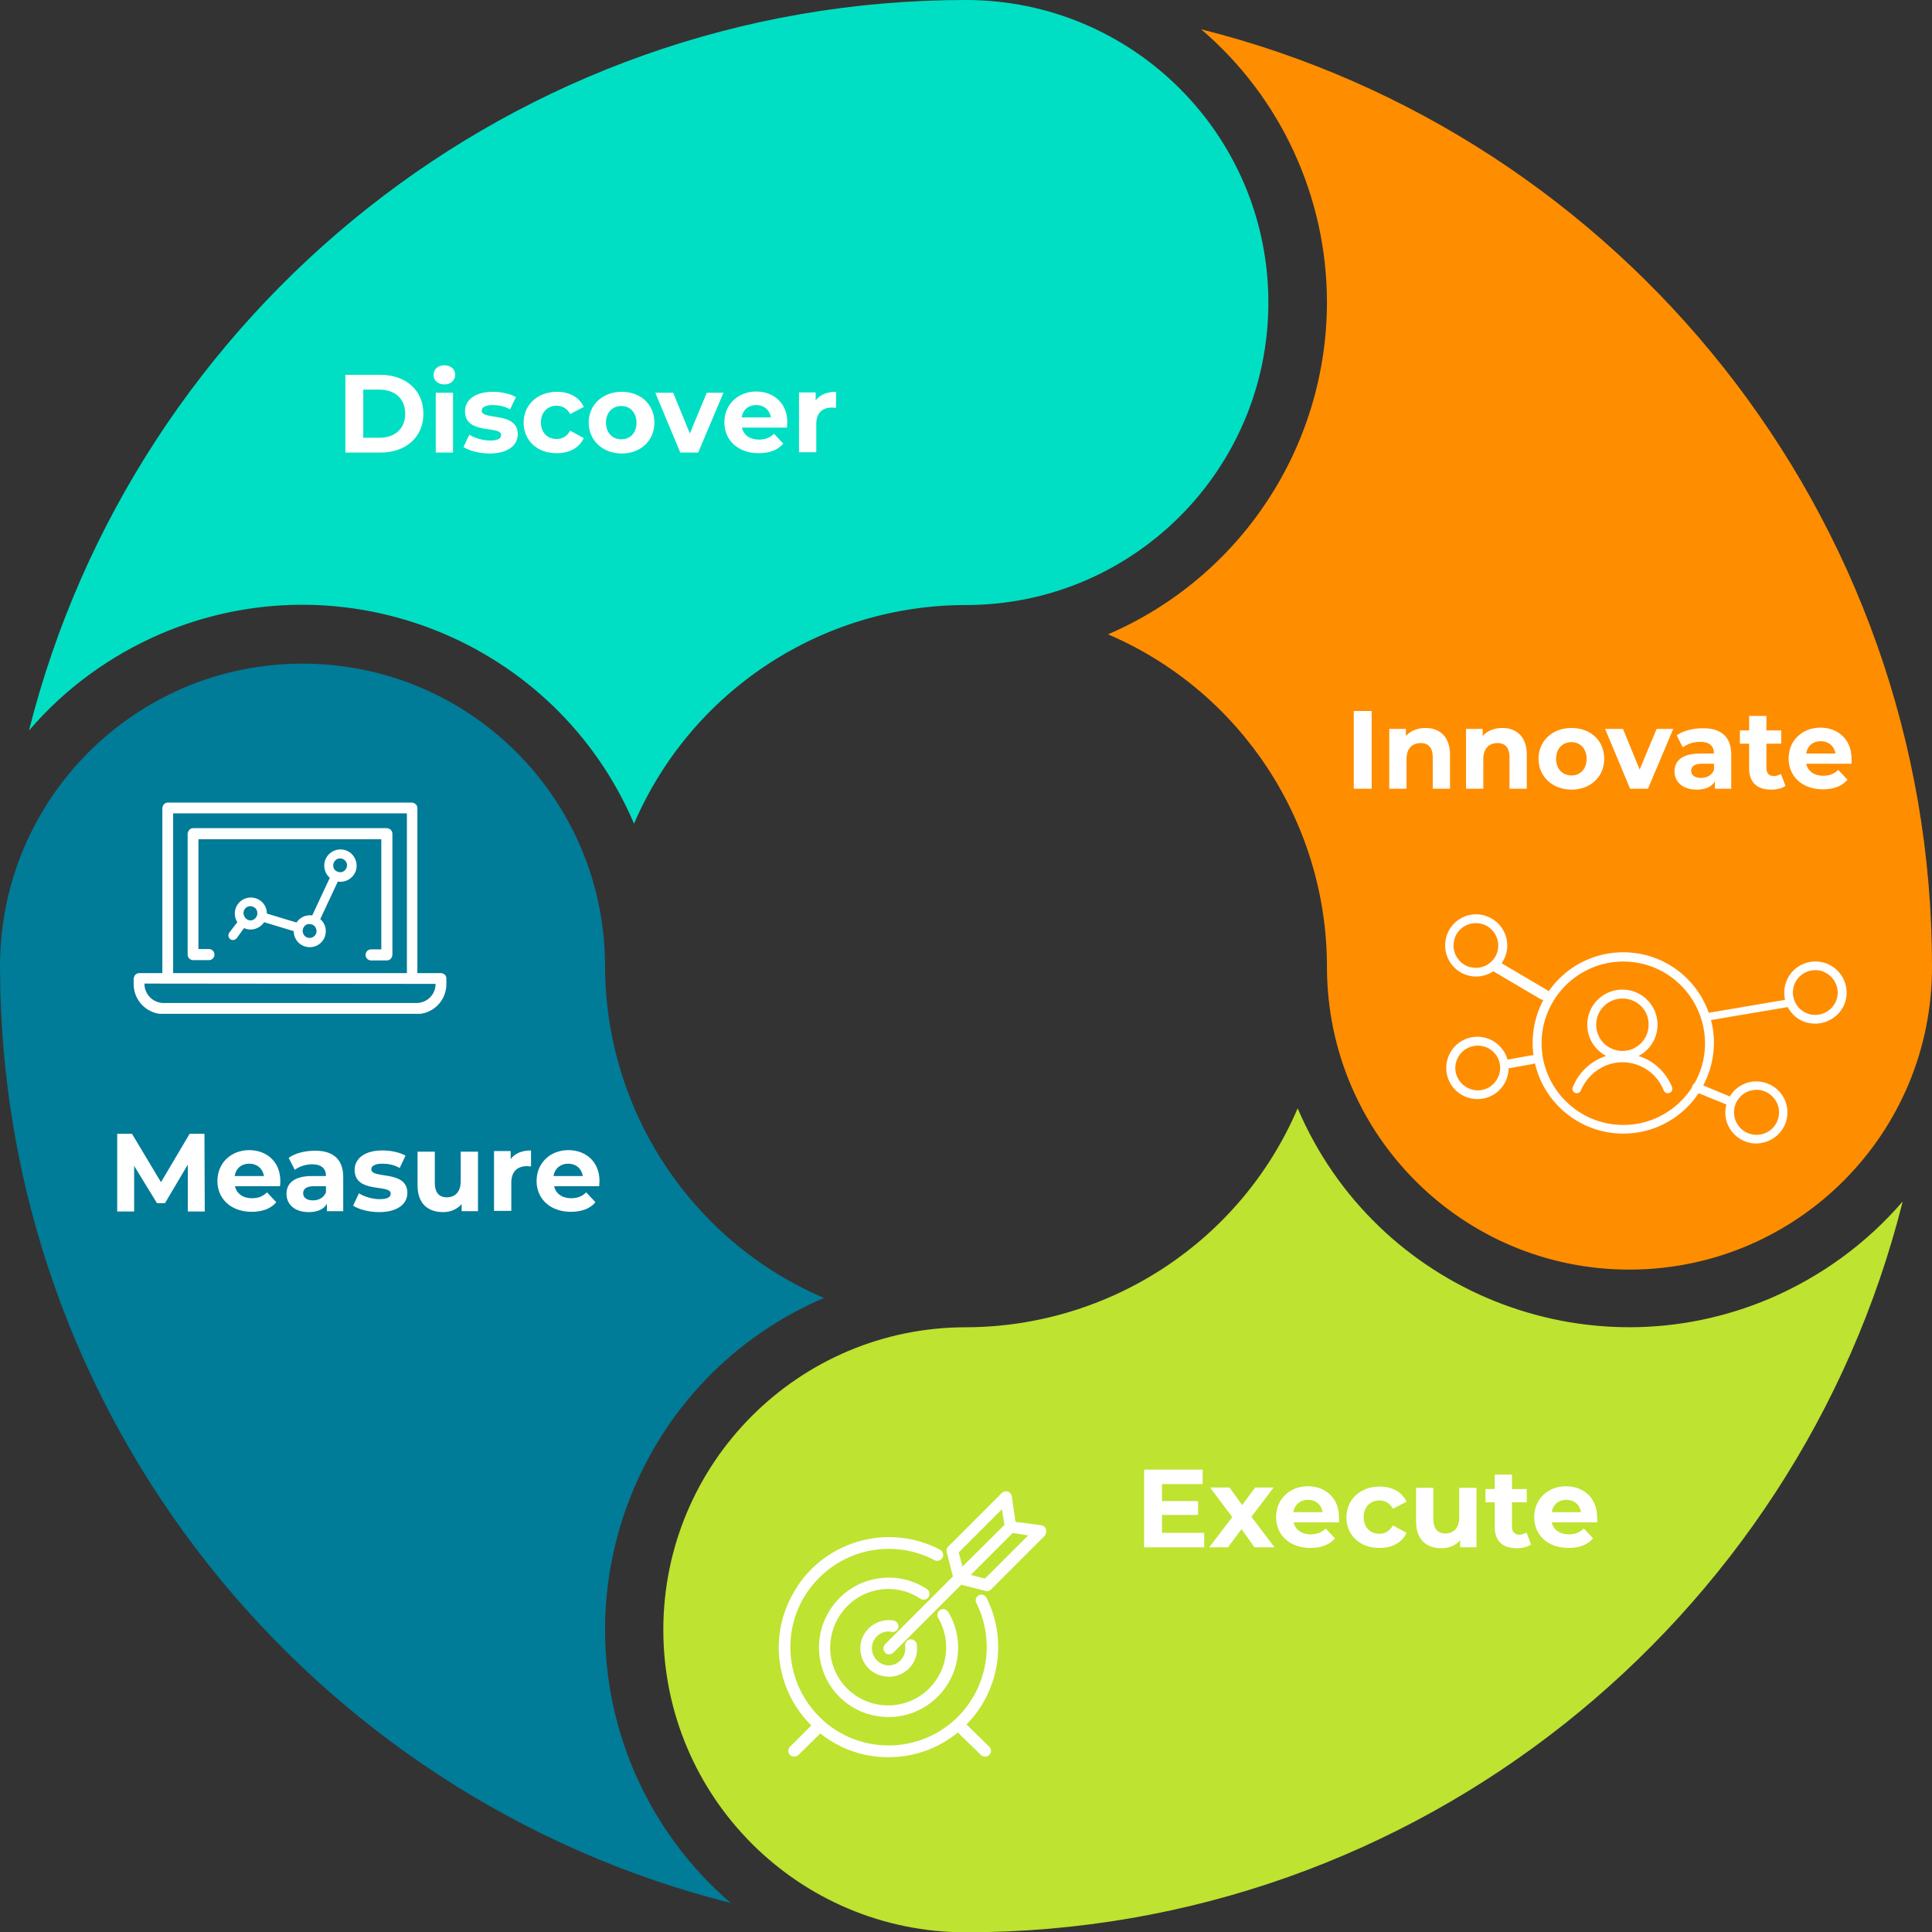 <?xml version="1.0" encoding="utf-8"?>
<!-- Generator: Adobe Illustrator 26.4.1, SVG Export Plug-In . SVG Version: 6.00 Build 0)  -->
<svg version="1.1" id="Layer_1" xmlns="http://www.w3.org/2000/svg" xmlns:xlink="http://www.w3.org/1999/xlink" x="0px" y="0px"
	 viewBox="0 0 626.5 626.5" style="enable-background:new 0 0 626.5 626.5;" xml:space="preserve">
<rect x="0" y="0" width="626.5" height="626.5" fill="#333333" stroke="none"/>
<style type="text/css">
	.st0{clip-path:url(#SVGID_00000022541373129629142520000018358286330614244762_);}
	.st1{fill:#FF8D00;}
	.st2{fill:#BEE330;}
	.st3{fill:#007B98;}
	.st4{fill:#00DFC3;}
	.st5{enable-background:new    ;}
	.st6{fill:#FFFFFF;}
	.st7{clip-path:url(#SVGID_00000066515189120282088780000004082119702423202711_);}
	.st8{clip-path:url(#SVGID_00000173854219804757995180000007556275468528332456_);}
	.st9{clip-path:url(#SVGID_00000101082088446260179660000011508909377221091508_);}
	.st10{fill:#FFFFFF;stroke:#FFFFFF;}
	.st11{clip-path:url(#SVGID_00000013871091732610758600000012717370269779791789_);}
</style>
<g id="Group_1038" transform="translate(-1104.501 -1433.75)">
	<g id="Group_1008" transform="translate(-71.499 -30.492)">
		<g id="Group_1003" transform="translate(1176 1464.242)">
			<g>
				<defs>
					<rect id="SVGID_1_" x="0" y="0" width="626.5" height="626.5"/>
				</defs>
				<clipPath id="SVGID_00000021098477868808795850000005882356877649927302_">
					<use xlink:href="#SVGID_1_"  style="overflow:visible;"/>
				</clipPath>
				<g id="Group_1003-2" style="clip-path:url(#SVGID_00000021098477868808795850000005882356877649927302_);">
					<path id="Path_2151" class="st1" d="M430.3,98.1c0-34.1-14.9-66.5-40.8-88.6c136,34.1,237,157.4,237,303.8
						c0.2,54.2-43.6,98.2-97.8,98.4s-98.2-43.6-98.4-97.8c0-0.2,0-0.4,0-0.6c-0.1-46.8-28-89.2-71-107.6
						C402.4,187.1,430.2,144.9,430.3,98.1"/>
					<path id="Path_2152" class="st2" d="M313.2,430.4c46.8-0.1,89.2-28,107.6-71c25.3,59.3,94,86.9,153.3,61.6
						c16.5-7.1,31.2-17.8,42.9-31.4c-34.1,136-157.4,237-303.8,237c-54.2,0-98.1-43.9-98.1-98.1S259.1,430.4,313.2,430.4"/>
					<path id="Path_2153" class="st3" d="M98.1,215.2c54.2,0,98.1,43.9,98.1,98.1c0,0,0,0,0,0c0.1,46.8,28,89.2,71,107.6
						c-59.3,25.3-86.9,94-61.6,153.4c7.1,16.5,17.8,31.2,31.4,42.8C101,582.9,0,459.7,0,313.3C0,259.1,43.9,215.2,98.1,215.2
						C98.1,215.2,98.1,215.2,98.1,215.2"/>
					<path id="Path_2154" class="st4" d="M205.6,267.1c-25.3-59.3-94-86.9-153.4-61.6c-16.5,7.1-31.2,17.8-42.8,31.4
						C43.6,101,166.8,0,313.2,0c54.2,0,98.1,43.9,98.1,98.1s-43.9,98.1-98.1,98.1l0,0C266.4,196.2,224.1,224.1,205.6,267.1"/>
				</g>
			</g>
		</g>
		<g class="st5">
			<path class="st6" d="M1288,1585.8h11.4c8.2,0,13.9,5,13.9,12.6s-5.7,12.6-13.9,12.6H1288V1585.8z M1299.1,1606.2
				c5,0,8.3-3,8.3-7.8s-3.3-7.8-8.3-7.8h-5.3v15.6H1299.1z"/>
			<path class="st6" d="M1316.6,1585.8c0-1.8,1.4-3.1,3.5-3.1s3.5,1.3,3.5,3c0,1.9-1.4,3.2-3.5,3.2S1316.6,1587.6,1316.6,1585.8z
				 M1317.3,1591.6h5.6v19.4h-5.6V1591.6z"/>
			<path class="st6" d="M1326.3,1609.2l1.9-4c1.7,1.1,4.4,1.9,6.7,1.9c2.6,0,3.6-0.7,3.6-1.8c0-3.2-11.7,0.1-11.7-7.7
				c0-3.7,3.3-6.3,9-6.3c2.7,0,5.6,0.6,7.5,1.7l-1.9,4c-1.9-1.1-3.8-1.4-5.6-1.4c-2.5,0-3.6,0.8-3.6,1.8c0,3.3,11.7,0.1,11.7,7.7
				c0,3.6-3.3,6.2-9.1,6.2C1331.4,1611.3,1328.1,1610.4,1326.3,1609.2z"/>
			<path class="st6" d="M1345.8,1601.3c0-5.8,4.5-10,10.8-10c4.1,0,7.3,1.8,8.7,4.9l-4.4,2.3c-1-1.8-2.6-2.7-4.4-2.7
				c-2.8,0-5.1,2-5.1,5.4s2.2,5.4,5.1,5.4c1.8,0,3.3-0.8,4.4-2.7l4.4,2.4c-1.4,3.1-4.6,4.9-8.7,4.9
				C1350.3,1611.3,1345.8,1607.1,1345.8,1601.3z"/>
			<path class="st6" d="M1366.9,1601.3c0-5.8,4.5-10,10.7-10s10.6,4.1,10.6,10s-4.5,10-10.6,10S1366.9,1607.1,1366.9,1601.3z
				 M1382.4,1601.3c0-3.3-2.1-5.4-4.9-5.4s-5,2-5,5.4s2.2,5.4,5,5.4S1382.4,1604.7,1382.4,1601.3z"/>
			<path class="st6" d="M1410.6,1591.6l-8.2,19.4h-5.8l-8.1-19.4h5.8l5.4,13.2l5.5-13.2H1410.6z"/>
			<path class="st6" d="M1431.2,1602.9h-14.6c0.5,2.4,2.6,3.9,5.5,3.9c2.1,0,3.5-0.6,4.9-1.9l3,3.2c-1.8,2.1-4.5,3.1-8,3.1
				c-6.7,0-11.1-4.2-11.1-10c0-5.8,4.4-10,10.3-10c5.7,0,10.1,3.8,10.1,10C1431.3,1601.8,1431.2,1602.4,1431.2,1602.9z
				 M1416.5,1599.6h9.5c-0.4-2.4-2.2-4-4.8-4C1418.7,1595.6,1416.9,1597.1,1416.5,1599.6z"/>
			<path class="st6" d="M1447.1,1591.3v5.2c-0.5,0-0.8-0.1-1.3-0.1c-3.1,0-5.1,1.7-5.1,5.4v9.1h-5.6v-19.4h5.4v2.6
				C1441.8,1592.3,1444.1,1591.3,1447.1,1591.3z"/>
		</g>
		<g class="st5">
			<path class="st6" d="M1615,1694.8h5.8v25.2h-5.8V1694.8z"/>
			<path class="st6" d="M1646.2,1708.9v11.1h-5.6v-10.2c0-3.1-1.4-4.6-3.9-4.6c-2.7,0-4.6,1.7-4.6,5.2v9.6h-5.6v-19.4h5.4v2.3
				c1.5-1.7,3.8-2.6,6.4-2.6C1642.7,1700.3,1646.2,1703,1646.2,1708.9z"/>
			<path class="st6" d="M1671.1,1708.9v11.1h-5.6v-10.2c0-3.1-1.4-4.6-3.9-4.6c-2.7,0-4.6,1.7-4.6,5.2v9.6h-5.6v-19.4h5.4v2.3
				c1.5-1.7,3.8-2.6,6.4-2.6C1667.6,1700.3,1671.1,1703,1671.1,1708.9z"/>
			<path class="st6" d="M1674.9,1710.3c0-5.8,4.5-10,10.7-10s10.6,4.1,10.6,10s-4.5,10-10.6,10S1674.9,1716.1,1674.9,1710.3z
				 M1690.5,1710.3c0-3.3-2.1-5.4-4.9-5.4s-5,2-5,5.4s2.2,5.4,5,5.4S1690.5,1713.7,1690.5,1710.3z"/>
			<path class="st6" d="M1718.6,1700.6l-8.2,19.4h-5.8l-8.1-19.4h5.8l5.4,13.2l5.5-13.2H1718.6z"/>
			<path class="st6" d="M1737.4,1708.9v11.1h-5.3v-2.4c-1,1.8-3.1,2.7-5.9,2.7c-4.5,0-7.2-2.5-7.2-5.9c0-3.4,2.4-5.8,8.3-5.8h4.5
				c0-2.4-1.4-3.8-4.5-3.8c-2.1,0-4.2,0.7-5.6,1.8l-2-3.9c2.1-1.5,5.3-2.3,8.4-2.3C1734,1700.3,1737.4,1703.1,1737.4,1708.9z
				 M1731.8,1713.9v-2h-3.9c-2.6,0-3.5,1-3.5,2.3c0,1.4,1.2,2.3,3.2,2.3C1729.5,1716.5,1731.2,1715.6,1731.8,1713.9z"/>
			<path class="st6" d="M1755,1719.1c-1.2,0.8-2.8,1.2-4.6,1.2c-4.6,0-7.2-2.3-7.2-6.9v-8h-3v-4.3h3v-4.7h5.6v4.7h4.8v4.3h-4.8v7.9
				c0,1.7,0.9,2.6,2.4,2.6c0.8,0,1.7-0.3,2.3-0.7L1755,1719.1z"/>
			<path class="st6" d="M1776.4,1711.9h-14.7c0.5,2.4,2.6,3.9,5.5,3.9c2.1,0,3.5-0.6,4.9-1.9l3,3.2c-1.8,2.1-4.5,3.1-8,3.1
				c-6.7,0-11.1-4.2-11.1-10c0-5.8,4.4-10,10.3-10c5.7,0,10.1,3.8,10.1,10C1776.5,1710.8,1776.4,1711.4,1776.4,1711.9z
				 M1761.7,1708.6h9.5c-0.4-2.4-2.2-4-4.8-4C1763.9,1704.6,1762.1,1706.1,1761.7,1708.6z"/>
		</g>
		<g class="st5">
			<path class="st6" d="M1236.9,1857l0-15.1l-7.4,12.5h-2.6l-7.4-12.1v14.8h-5.5v-25.2h4.8l9.4,15.7l9.3-15.7h4.8l0.1,25.2H1236.9z"
				/>
			<path class="st6" d="M1266.8,1848.9h-14.6c0.5,2.4,2.6,3.9,5.5,3.9c2.1,0,3.5-0.6,4.9-1.9l3,3.2c-1.8,2.1-4.5,3.1-8,3.1
				c-6.7,0-11.1-4.2-11.1-10c0-5.8,4.4-10,10.3-10c5.7,0,10.1,3.8,10.1,10C1266.9,1847.8,1266.9,1848.4,1266.8,1848.9z
				 M1252.1,1845.6h9.5c-0.4-2.4-2.2-4-4.8-4C1254.3,1841.6,1252.5,1843.1,1252.1,1845.6z"/>
			<path class="st6" d="M1287.3,1845.9v11.1h-5.3v-2.4c-1,1.8-3.1,2.7-5.9,2.7c-4.5,0-7.2-2.5-7.2-5.9c0-3.4,2.4-5.8,8.3-5.8h4.5
				c0-2.4-1.4-3.8-4.5-3.8c-2.1,0-4.2,0.7-5.6,1.8l-2-3.9c2.1-1.5,5.3-2.3,8.4-2.3C1283.9,1837.3,1287.3,1840.1,1287.3,1845.9z
				 M1281.7,1850.9v-2h-3.9c-2.6,0-3.5,1-3.5,2.3c0,1.4,1.2,2.3,3.2,2.3C1279.4,1853.5,1281,1852.6,1281.7,1850.9z"/>
			<path class="st6" d="M1290.5,1855.2l1.9-4c1.7,1.1,4.4,1.9,6.7,1.9c2.6,0,3.6-0.7,3.6-1.8c0-3.2-11.7,0.1-11.7-7.7
				c0-3.7,3.3-6.3,9-6.3c2.7,0,5.6,0.6,7.5,1.7l-1.9,4c-1.9-1.1-3.8-1.4-5.6-1.4c-2.5,0-3.6,0.8-3.6,1.8c0,3.3,11.7,0.1,11.7,7.7
				c0,3.6-3.3,6.2-9.1,6.2C1295.6,1857.3,1292.3,1856.4,1290.5,1855.2z"/>
			<path class="st6" d="M1331,1837.6v19.4h-5.3v-2.3c-1.5,1.7-3.6,2.6-6,2.6c-4.9,0-8.3-2.7-8.3-8.7v-10.9h5.6v10.1
				c0,3.2,1.4,4.7,3.9,4.7c2.6,0,4.5-1.7,4.5-5.2v-9.6H1331z"/>
			<path class="st6" d="M1348.2,1837.3v5.2c-0.5,0-0.8-0.1-1.3-0.1c-3.1,0-5.1,1.7-5.1,5.4v9.1h-5.6v-19.4h5.4v2.6
				C1342.9,1838.3,1345.2,1837.3,1348.2,1837.3z"/>
			<path class="st6" d="M1370.3,1848.9h-14.6c0.5,2.4,2.6,3.9,5.5,3.9c2.1,0,3.5-0.6,4.9-1.9l3,3.2c-1.8,2.1-4.5,3.1-8,3.1
				c-6.7,0-11.1-4.2-11.1-10c0-5.8,4.4-10,10.3-10c5.7,0,10.1,3.8,10.1,10C1370.4,1847.8,1370.3,1848.4,1370.3,1848.9z
				 M1355.5,1845.6h9.5c-0.4-2.4-2.2-4-4.8-4C1357.8,1841.6,1355.9,1843.1,1355.5,1845.6z"/>
		</g>
		<g class="st5">
			<path class="st6" d="M1566.5,1961.3v4.7H1547v-25.2h19v4.7h-13.2v5.5h11.7v4.5h-11.7v5.8H1566.5z"/>
			<path class="st6" d="M1582.8,1966l-4.2-5.9l-4.4,5.9h-6.1l7.5-9.8l-7.2-9.6h6.3l4.1,5.7l4.2-5.7h6l-7.2,9.5l7.5,9.9H1582.8z"/>
			<path class="st6" d="M1610.2,1957.9h-14.7c0.5,2.4,2.6,3.9,5.5,3.9c2.1,0,3.5-0.6,4.9-1.9l3,3.2c-1.8,2.1-4.5,3.1-8,3.1
				c-6.7,0-11.1-4.2-11.1-10c0-5.8,4.4-10,10.3-10c5.7,0,10.1,3.8,10.1,10C1610.3,1956.8,1610.2,1957.4,1610.2,1957.9z
				 M1595.4,1954.6h9.5c-0.4-2.4-2.2-4-4.8-4C1597.7,1950.6,1595.8,1952.1,1595.4,1954.6z"/>
			<path class="st6" d="M1612.6,1956.3c0-5.8,4.5-10,10.8-10c4.1,0,7.3,1.8,8.7,4.9l-4.4,2.3c-1-1.8-2.6-2.7-4.4-2.7
				c-2.8,0-5.1,2-5.1,5.4s2.2,5.4,5.1,5.4c1.8,0,3.3-0.8,4.4-2.7l4.4,2.4c-1.4,3.1-4.6,4.9-8.7,4.9
				C1617.1,1966.3,1612.6,1962.1,1612.6,1956.3z"/>
			<path class="st6" d="M1654.8,1946.6v19.4h-5.3v-2.3c-1.5,1.7-3.6,2.6-6,2.6c-4.9,0-8.3-2.7-8.3-8.7v-10.9h5.6v10.1
				c0,3.2,1.4,4.7,3.9,4.7c2.6,0,4.5-1.7,4.5-5.2v-9.6H1654.8z"/>
			<path class="st6" d="M1672.5,1965.1c-1.2,0.8-2.8,1.2-4.6,1.2c-4.6,0-7.2-2.3-7.2-6.9v-8h-3v-4.3h3v-4.7h5.6v4.7h4.8v4.3h-4.8
				v7.9c0,1.7,0.9,2.6,2.4,2.6c0.8,0,1.7-0.3,2.3-0.7L1672.5,1965.1z"/>
			<path class="st6" d="M1693.9,1957.9h-14.7c0.5,2.4,2.6,3.9,5.5,3.9c2.1,0,3.5-0.6,4.9-1.9l3,3.2c-1.8,2.1-4.5,3.1-8,3.1
				c-6.7,0-11.1-4.2-11.1-10c0-5.8,4.4-10,10.3-10c5.7,0,10.1,3.8,10.1,10C1694,1956.8,1694,1957.4,1693.9,1957.9z M1679.2,1954.6
				h9.5c-0.4-2.4-2.2-4-4.8-4C1681.4,1950.6,1679.6,1952.1,1679.2,1954.6z"/>
		</g>
	</g>
	<g id="Group_1030" transform="translate(1357 1917.251)">
		<g>
			<defs>
				<rect id="SVGID_00000119832409569237447590000013894683207476160423_" x="0" y="0" width="86.8" height="86.2"/>
			</defs>
			<clipPath id="SVGID_00000066516259169777816250000004262602341222656136_">
				<use xlink:href="#SVGID_00000119832409569237447590000013894683207476160423_"  style="overflow:visible;"/>
			</clipPath>
			<g id="Group_1029" style="clip-path:url(#SVGID_00000066516259169777816250000004262602341222656136_);">
				<path id="Path_2161" class="st6" d="M67.4,34.6L67.4,34.6c-0.5-0.9-1.6-1.3-2.5-0.8c-0.9,0.5-1.3,1.6-0.8,2.5
					c6.3,12.6,3.6,27.9-6.7,37.6c-12.8,12-33,11.4-45-1.5s-11.4-33,1.5-45c9.9-9.3,24.6-11.3,36.6-5c0.9,0.5,2.1,0.2,2.6-0.7
					c0.5-0.9,0.2-2.1-0.7-2.6c0,0-0.1,0-0.1-0.1c-17.4-9.1-39-2.4-48.1,15.1C-3,47.6-0.7,63.9,9.6,75c0.3,0.3,0.6,0.7,1,1l-6.8,6.8
					c-0.8,0.7-0.9,1.9-0.2,2.7c0,0,0,0,0,0c0.7,0.8,1.9,0.8,2.7,0.2l7.2-7.1c6,4.8,13.3,7.5,21,7.7c0.4,0,0.8,0,1.2,0
					c8.2,0,16.1-2.8,22.4-8l7.6,7.4c0.8,0.6,2,0.6,2.7-0.2c0.7-0.8,0.6-2-0.2-2.7l-7.3-7.1C71.6,64.9,74.3,48.3,67.4,34.6"/>
				<path id="Path_2162" class="st6" d="M47.4,35.2c1-0.2,1.7-1.2,1.5-2.2c-0.1-0.5-0.4-0.9-0.8-1.2c-10-6.6-23.5-4.2-30.6,5.5
					c-7.4,10-5.3,24.2,4.7,31.6c3.9,2.9,8.6,4.4,13.4,4.4c12.5,0,22.6-10.1,22.6-22.6c0-4.1-1.1-8-3.2-11.5
					c-0.3-0.4-0.7-0.7-1.2-0.9c-0.5-0.1-1,0-1.5,0.3c-0.8,0.6-1.1,1.7-0.6,2.5c5.3,9,2.3,20.5-6.6,25.8c-9,5.3-20.5,2.3-25.8-6.6
					S17.1,39.7,26,34.4c6.2-3.7,13.9-3.5,19.9,0.5C46.4,35.2,46.9,35.3,47.4,35.2L47.4,35.2z"/>
				<path id="Path_2163" class="st6" d="M34.4,45.7c0.7-0.2,1.5-0.2,2.2,0c1,0.2,2-0.5,2.2-1.5c0.2-1-0.5-2-1.5-2.2l0,0
					c-1.2-0.2-2.4-0.2-3.6,0.1c-5,1.1-8.1,6-7,10.9c0.9,4.2,4.6,7.2,9,7.2c0.3,0,0.6,0,0.9,0c4.2-0.4,7.6-3.6,8.2-7.7
					c0.1-0.9,0.1-1.9,0-2.8c-0.2-1-1.1-1.7-2.2-1.6c-1,0.2-1.7,1.1-1.6,2.1c0.2,1,0,1.9-0.3,2.9c-0.7,1.7-2.1,2.9-3.8,3.3
					c-2.9,0.7-5.8-1.2-6.5-4.1C29.7,49.3,31.5,46.4,34.4,45.7L34.4,45.7 M37.2,42.8L37.2,42.8z"/>
				<path id="Path_2164" class="st6" d="M86.7,12.4L86.7,12.4c-0.2-0.7-0.8-1.2-1.5-1.3L76.8,10l-1.2-8.3c-0.1-1-1.1-1.7-2.1-1.6
					c-0.4,0.1-0.8,0.2-1.1,0.5L55,18c-0.5,0.5-0.7,1.1-0.5,1.8l2,7.9l-22,22c-0.7,0.7-0.7,1.9,0,2.7s1.9,0.7,2.7,0l22-22l7.9,2
					c0.6,0.2,1.3,0,1.8-0.5l17.4-17.4C86.7,13.9,86.9,13.1,86.7,12.4 M73.2,11L59.6,24.5l-1.2-4.6l14-14L73.2,11z M80.9,14.4l-14,14
					l-4.6-1.2l13.6-13.6L80.9,14.4z"/>
			</g>
		</g>
	</g>
	<g id="Group_1032" transform="translate(1147.848 1694)">
		<g>
			<defs>
				<rect id="SVGID_00000111189099352214608010000008575937921426398646_" x="0" width="101.4" height="68.5"/>
			</defs>
			<clipPath id="SVGID_00000173151261580429049070000017539281374810370444_">
				<use xlink:href="#SVGID_00000111189099352214608010000008575937921426398646_"  style="overflow:visible;"/>
			</clipPath>
			<g id="Group_1031" style="clip-path:url(#SVGID_00000173151261580429049070000017539281374810370444_);">
				<path id="Path_2165" class="st6" d="M31.3,44.3c0.7,0.5,1.6,0.3,2.1-0.3l2.4-3.3c2.3,1.1,5.1,0.2,6.5-1.9l9.6,2.9v0
					c0,2.9,2.3,5.2,5.2,5.2c2.9,0,5.2-2.3,5.2-5.2c0-1.5-0.6-2.9-1.8-3.9l5.7-12.2c0.2,0,0.5,0.1,0.8,0.1c2.9,0,5.3-2.3,5.3-5.2
					c0-2.9-2.3-5.3-5.2-5.3c-2.9,0-5.3,2.3-5.3,5.2c0,1.5,0.6,3,1.8,4l-5.7,12.2c-2-0.3-4,0.6-5.1,2.3l-9.6-2.9l0,0
					c0-2.9-2.3-5.2-5.2-5.2c-2.9,0-5.2,2.3-5.2,5.2l0,0c0,1,0.3,2,0.8,2.8L31,42.2C30.5,42.9,30.7,43.8,31.3,44.3 M35.6,35.9
					c0-1.2,0.9-2.3,2.2-2.3c1.2,0,2.3,0.9,2.3,2.2c0,0.3,0,0.5-0.1,0.8c-0.4,1.2-1.6,1.9-2.8,1.5C36.3,37.8,35.7,36.9,35.6,35.9
					 M64.7,20.4c0-1.2,1-2.3,2.2-2.3c1.2,0,2.3,1,2.3,2.2c0,1.2-1,2.3-2.2,2.3c-0.3,0-0.7-0.1-0.9-0.2
					C65.2,22.1,64.7,21.3,64.7,20.4 M54.8,41.6c0-0.2,0-0.4,0.1-0.6l0,0c0.3-1.2,1.5-1.9,2.7-1.5c0.1,0,0.2,0.1,0.4,0.1
					c1.1,0.5,1.6,1.9,1.1,3c-0.5,1.1-1.9,1.6-3,1.1C55.3,43.3,54.8,42.5,54.8,41.6"/>
				<path id="Path_2166" class="st6" d="M19.3,51.1h5.1c1,0,1.8-0.8,1.8-1.8s-0.8-1.8-1.8-1.8H21V11.9h59.3v35.7H77
					c-1,0-1.8,0.8-1.8,1.8c0,1,0.8,1.8,1.8,1.8h5.1c1,0,1.7-0.8,1.8-1.8V10.1c0-1-0.8-1.7-1.8-1.8H19.3c-1,0-1.7,0.8-1.8,1.8v39.2
					C17.5,50.3,18.3,51.1,19.3,51.1"/>
				<path id="Path_2167" class="st6" d="M99.6,55.3h-7.6V1.8c0-1-0.8-1.7-1.8-1.8H11.1c-1,0-1.7,0.8-1.8,1.8v53.5H1.8
					c-1,0-1.7,0.8-1.8,1.8v1.8c0,5.3,4.3,9.7,9.7,9.7h82c5.3,0,9.7-4.3,9.7-9.7V57C101.4,56.1,100.6,55.3,99.6,55.3 M88.6,55.3H12.8
					V3.5h75.8L88.6,55.3z M97.9,58.8L97.9,58.8c0,3.5-2.8,6.2-6.2,6.2h-82c-3.4,0-6.2-2.8-6.2-6.2v-0.1L97.9,58.8z"/>
			</g>
		</g>
	</g>
	<g id="Group_1034" transform="translate(1292.849 1569.854)">
		<g>
			<defs>
				<rect id="SVGID_00000076565435639965455330000008900405682475445152_" x="76" y="-98" width="102.6" height="94.6"/>
			</defs>
			<clipPath id="SVGID_00000029758232251653954180000010858981101725211299_">
				<use xlink:href="#SVGID_00000076565435639965455330000008900405682475445152_"  style="overflow:visible;"/>
			</clipPath>
			
				<g id="Group_1033" transform="translate(84 -93)" style="clip-path:url(#SVGID_00000029758232251653954180000010858981101725211299_);">
				<path id="Path_2168" class="st10" d="M23.6,42.2l-2.4-1.7l15.3-22.4c0.5-0.7,1.4-0.8,2.1-0.4c0,0,0,0,0,0l13.7,9.3L67.7,4.5
					l2.4,1.7L53.9,30c-0.5,0.7-1.4,0.8-2.1,0.4c0,0,0,0,0,0L38.1,21L23.6,42.2z"/>
				<path id="Path_2169" class="st10" d="M69.7,17.4L67.7,7L57.3,9l-0.6-2.9l13.3-2.5l2.5,13.3L69.7,17.4z"/>
				<path id="Path_2170" class="st10" d="M31.3,62.6C14,62.6,0,48.6,0,31.3C0,23,3.3,15,9.2,9.2c12.2-12.2,32-12.2,44.3,0
					c0,0,0,0,0,0c1,1,2,2.2,2.9,3.3L54,14.3c-0.8-1.1-1.7-2.1-2.6-3c-11-11.1-29-11.2-40.1-0.2s-11.2,29-0.2,40.1
					c0.1,0.1,0.1,0.1,0.2,0.2c11.1,11.1,29,11.1,40.1,0c6.4-6.3,9.4-15.3,8-24.2l2.9-0.4c1.4,9.8-1.8,19.7-8.8,26.7
					C47.6,59.3,39.6,62.6,31.3,62.6"/>
				
					<rect id="Rectangle_727" x="56.7" y="50" transform="matrix(0.707 -0.707 0.707 0.707 -24.095 58.168)" class="st10" width="3" height="16.4"/>
				<path id="Path_2171" class="st10" d="M74.3,83.6c-0.4,0-0.8-0.2-1-0.4L59,68.9c-0.6-0.6-0.6-1.5,0-2.1c0,0,0,0,0,0l7.8-7.8
					c0.6-0.6,1.5-0.6,2.1,0c0,0,0,0,0,0l14.3,14.3c0.6,0.6,0.6,1.5,0,2.1l-7.8,7.8C75.1,83.5,74.7,83.6,74.3,83.6 M62.1,67.9
					l12.2,12.2l5.7-5.7L67.9,62.1L62.1,67.9z"/>
			</g>
		</g>
	</g>
	<g id="Group_1036" transform="translate(1573 1730.25)">
		<g>
			<defs>
				<rect id="SVGID_00000129164682206426424940000007913329304546530213_" x="0" width="130.3" height="74.3"/>
			</defs>
			<clipPath id="SVGID_00000067204401571424385740000003193042724141884857_">
				<use xlink:href="#SVGID_00000129164682206426424940000007913329304546530213_"  style="overflow:visible;"/>
			</clipPath>
			<g id="Group_1035" style="clip-path:url(#SVGID_00000067204401571424385740000003193042724141884857_);">
				<path id="Path_2172" class="st6" d="M57.9,71.1c-16.2,0-29.4-13.1-29.4-29.4s13.1-29.4,29.4-29.4c16.2,0,29.3,13.1,29.4,29.3
					C87.2,58,74.1,71.1,57.9,71.1 M57.9,15.3c-14.6,0-26.5,11.9-26.5,26.5s11.9,26.5,26.5,26.5c14.6,0,26.5-11.9,26.5-26.5
					C84.3,27.1,72.5,15.3,57.9,15.3"/>
				<path id="Path_2173" class="st6" d="M19.8,54c-2.3,5.1-8.3,7.3-13.4,5c-5.1-2.3-7.3-8.3-5-13.4c2.3-5.1,8.3-7.3,13.4-5
					c0,0,0,0,0,0C19.9,43,22.1,48.9,19.8,54 M4.1,46.8c-1.7,3.6-0.1,7.9,3.6,9.6c3.6,1.7,7.9,0.1,9.6-3.6c1.7-3.6,0.1-7.9-3.6-9.6
					c0,0,0,0,0,0C10,41.6,5.7,43.2,4.1,46.8"/>
				<path id="Path_2174" class="st6" d="M101.1,74.3c-0.2,0-0.5,0-0.7,0c-5.6-0.4-9.8-5.2-9.4-10.7c0.4-5.6,5.2-9.8,10.7-9.4
					c5.6,0.4,9.8,5.2,9.4,10.7C110.8,70.1,106.4,74.2,101.1,74.3 M101.1,56.9c-4,0-7.3,3.2-7.3,7.3c0,4,3.2,7.3,7.3,7.3
					c4,0,7.3-3.2,7.3-7.3c0-3.8-3-7-6.8-7.3C101.4,56.9,101.3,56.9,101.1,56.9"/>
				<path id="Path_2175" class="st6" d="M116.8,34.9c-0.2-0.1-0.4-0.2-0.6-0.2c-5.1-2.2-7.5-8.1-5.3-13.3c2.2-5.1,8.1-7.5,13.3-5.3
					c5.1,2.2,7.5,8.1,5.3,13.3C127.3,34.2,121.8,36.6,116.8,34.9 M122.6,18.5c-3.8-1.3-7.9,0.6-9.3,4.4c-1.3,3.8,0.6,7.9,4.4,9.3
					c3.8,1.3,7.9-0.6,9.3-4.4c1.3-3.6-0.5-7.6-4-9.1C122.9,18.6,122.7,18.6,122.6,18.5"/>
				<path id="Path_2176" class="st6" d="M92.4,62c-0.2,0-0.4,0-0.5-0.1l-10.8-4.4c-0.7-0.3-1.1-1.1-0.8-1.9s1.1-1.1,1.9-0.8l0,0
					L93,59.3c0.7,0.3,1.1,1.1,0.8,1.9C93.6,61.7,93,62,92.4,62"/>
				<path id="Path_2177" class="st6" d="M12.2,0.2c0.2,0,0.4,0.1,0.7,0.2c5.4,1.5,8.5,7.1,7,12.4s-7.1,8.5-12.4,7
					c-5.4-1.5-8.5-7.1-7-12.5C1.9,2.3,7-0.9,12.2,0.2 M8.6,17.2c3.9,0.8,7.8-1.7,8.6-5.6s-1.7-7.8-5.6-8.6S3.8,4.6,3,8.6
					c-0.8,3.7,1.5,7.5,5.1,8.5C8.3,17.1,8.5,17.1,8.6,17.2"/>
				<path id="Path_2178" class="st6" d="M17.8,15.6c0.3,0.1,0.5,0.2,0.7,0.3l14.6,8.6c0.8,0.4,1.2,1.4,0.8,2.2
					c0,0.1-0.1,0.2-0.1,0.3c-0.7,0.8-2,1-2.9,0.4l-14.6-8.6c-0.8-0.4-1.2-1.4-0.8-2.2c0-0.1,0.1-0.2,0.1-0.3
					C16.2,15.6,17,15.4,17.8,15.6"/>
				<path id="Path_2179" class="st6" d="M29.7,47.7c-0.2,0.4-0.6,0.7-1,0.8l-8.9,1.6c-0.8,0.1-1.5-0.4-1.6-1.2
					c-0.1-0.8,0.4-1.5,1.1-1.6l8.9-1.6c0.8-0.1,1.5,0.4,1.7,1.1C29.8,47.2,29.8,47.5,29.7,47.7"/>
				<path id="Path_2180" class="st6" d="M84.6,34.1c-0.2-0.2-0.3-0.4-0.4-0.7c-0.1-0.6,0.3-1.2,0.9-1.4c0,0,0,0,0,0l26.6-4.5
					c0.6-0.1,1.2,0.3,1.4,1c0.1,0.6-0.3,1.2-0.9,1.4c0,0,0,0,0,0l-26.6,4.5C85.3,34.5,84.9,34.3,84.6,34.1"/>
				<path id="Path_2181" class="st6" d="M57.6,47.2c-6.3,0-11.4-5.1-11.4-11.4s5.1-11.4,11.4-11.4c6.3,0,11.4,5.1,11.4,11.4v0
					C69,42.1,63.9,47.2,57.6,47.2 M57.6,27.3c-4.7,0-8.5,3.8-8.5,8.5c0,4.7,3.8,8.5,8.5,8.5c4.7,0,8.5-3.8,8.5-8.5
					C66.2,31.1,62.4,27.3,57.6,27.3"/>
				<path id="Path_2182" class="st6" d="M42.8,58c-0.8,0-1.4-0.6-1.4-1.4c0-0.2,0-0.4,0.1-0.5c3.5-8.9,13.5-13.3,22.4-9.8
					c4.5,1.7,8,5.3,9.8,9.7c0.3,0.7,0,1.6-0.8,1.9s-1.6,0-1.9-0.8c-2.9-7.4-11.3-11.1-18.7-8.1c-3.7,1.5-6.7,4.5-8.2,8.2
					C43.9,57.7,43.4,58,42.8,58"/>
			</g>
		</g>
	</g>
</g>
</svg>
